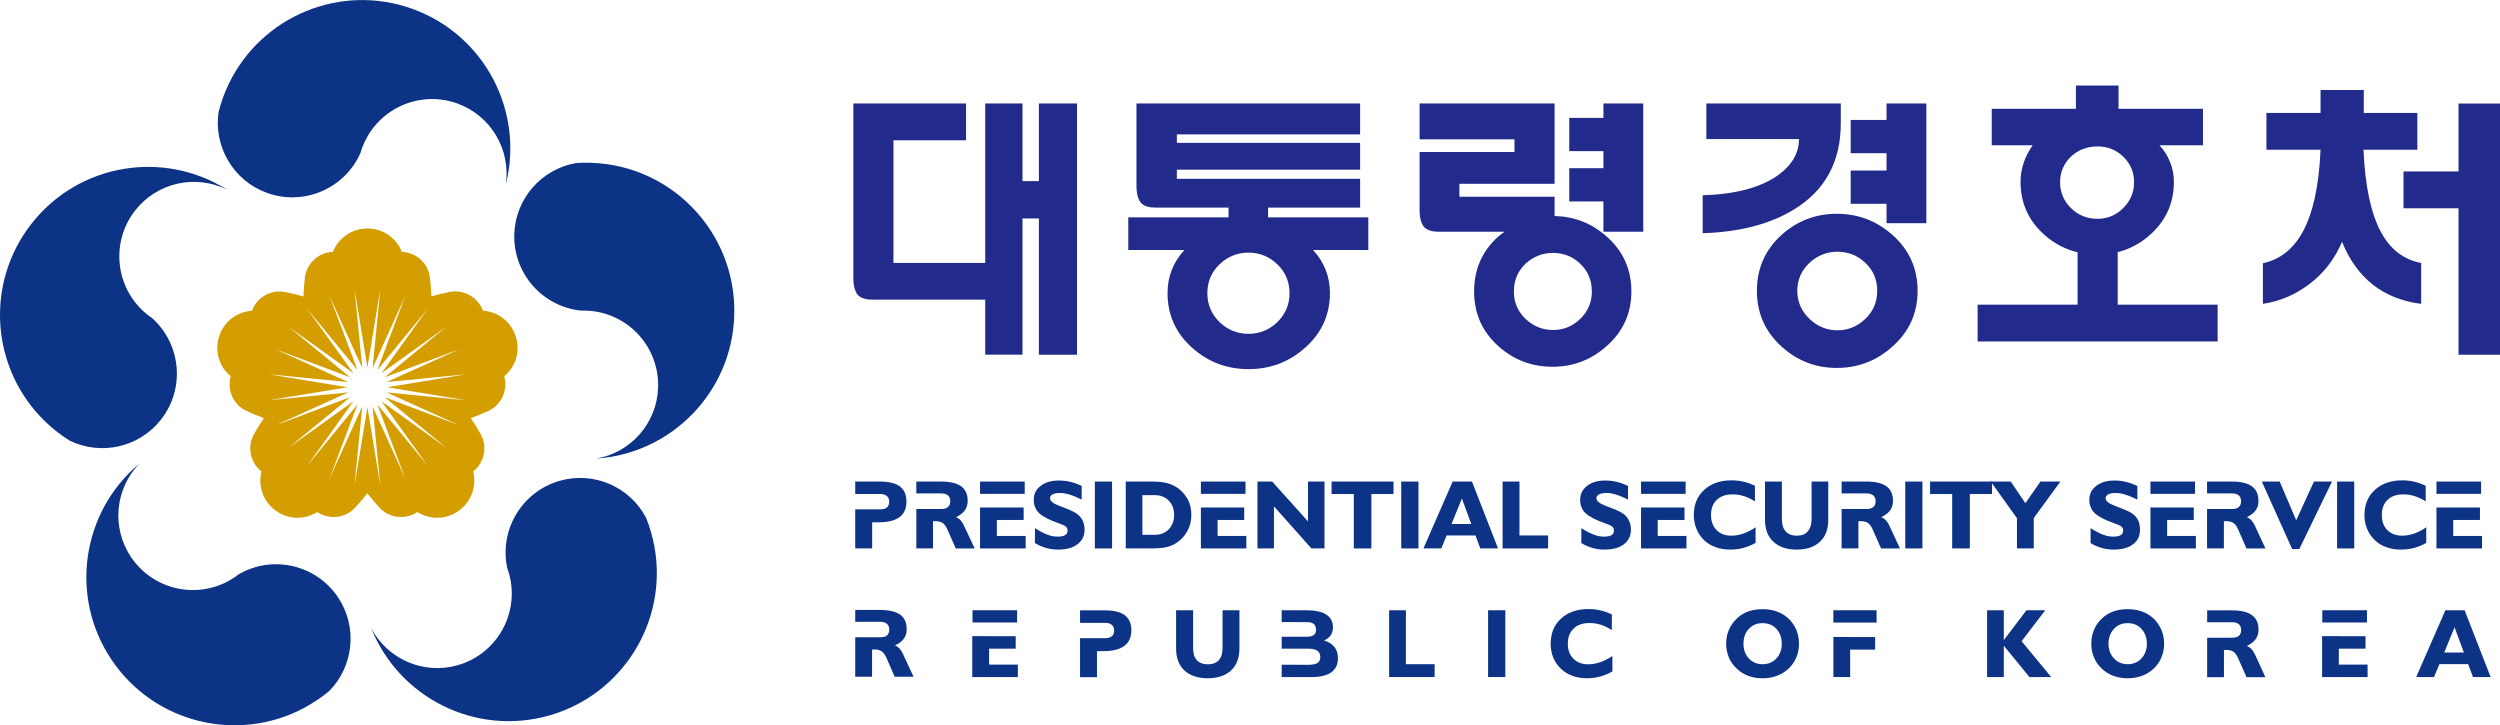<?xml version="1.0" encoding="utf-8"?>
<!-- Generator: Adobe Illustrator 25.0.1, SVG Export Plug-In . SVG Version: 6.00 Build 0)  -->
<svg version="1.2" baseProfile="tiny" id="레이어_1"
	 xmlns="http://www.w3.org/2000/svg" xmlns:xlink="http://www.w3.org/1999/xlink" x="0px" y="0px" viewBox="0 0 2048 594.2"
	 overflow="visible" xml:space="preserve">
<g>
	<g>
		<path fill="#0D3387" d="M847.812,444.9v-12.235c4.074,2.56,7.598,4.384,10.34,5.396c2.803,1.051,5.626,1.548,8.285,1.548
			c2.642,0,4.676-0.402,6.099-1.223c1.304-0.851,2.025-2.054,2.025-3.697c0-1.309-0.401-2.301-1.246-3.161
			c-0.826-0.764-2.851-1.786-6.013-2.827c-7.765-2.75-13.18-5.587-16.132-8.367c-2.884-2.865-4.317-6.523-4.317-10.974
			c0-4.709,1.867-8.395,5.707-11.404c3.845-2.894,8.758-4.327,14.856-4.327c3.172,0,6.19,0.353,9.432,1.108
			c3.171,0.764,6.222,1.91,9.265,3.275v11.233c-3.711-1.787-7.002-3.21-9.9-4.078c-2.899-0.946-5.588-1.309-8.004-1.309
			c-2.607,0-4.561,0.343-5.941,1.146c-1.357,0.716-2.059,1.814-2.059,3.151c0,1.156,0.631,2.302,1.906,3.238
			c1.188,1.06,2.999,1.986,5.51,2.904c0.459,0.209,1.304,0.496,2.369,0.945c5.153,1.882,8.959,3.601,11.213,4.996
			c2.349,1.423,4.121,3.295,5.397,5.606c1.184,2.264,1.9,5.024,1.9,8.09c0,5.119-2.02,9.016-5.864,11.939
			c-3.811,2.913-9.078,4.345-15.845,4.345c-3.386,0-6.715-0.421-9.828-1.327C853.763,448.023,850.774,446.638,847.812,444.9"/>
		<rect x="896.901" y="394.49" fill="#0D3387" width="14.102" height="54.785"/>
		<path fill="#0D3387" d="M946.113,405.635c4.633,0,8.4,1.491,11.332,4.461c2.975,3.075,4.389,6.972,4.389,11.757
			c0,4.776-1.414,8.672-4.389,11.69c-2.932,3.076-6.7,4.565-11.332,4.565H935.85v-32.474H946.113z M942.737,449.274
			c5.635,0,9.795-0.381,12.608-1.012c2.851-0.621,5.549-1.671,7.846-3.171c4.164-2.627,7.287-5.97,9.461-9.971
			c2.259-3.945,3.295-8.387,3.295-13.267c0-4.47-0.822-8.472-2.608-12.158c-1.915-3.659-4.518-6.839-8.013-9.494
			c-2.684-2.073-5.688-3.458-8.907-4.337c-3.295-0.956-7.808-1.385-13.682-1.385h-20.54v54.794H942.737z"/>
		<polygon fill="#0D3387" points="1043.621,414.824 1043.621,449.274 1030.115,449.274 1030.115,394.48 1042.168,394.48 
			1071.514,427.116 1071.514,394.48 1085.029,394.48 1085.029,449.274 1074.299,449.274 		"/>
		<polygon fill="#0D3387" points="1109.04,449.274 1109.04,404.709 1090.821,404.709 1090.821,394.48 1141.572,394.48 
			1141.572,404.709 1123.434,404.709 1123.434,449.274 		"/>
		<rect x="1147.895" y="394.49" fill="#0D3387" width="14.116" height="54.785"/>
		<path fill="#0D3387" d="M1197.589,408.425l7.66,20.812h-16.16L1197.589,408.425z M1180.731,449.274l4.345-10.64h23.63l3.953,10.64
			h14.537l-21.347-54.794h-15.817l-23.964,54.794H1180.731z"/>
		<polygon fill="#0D3387" points="1230.932,449.274 1230.932,394.48 1244.762,394.48 1244.762,438.654 1268.209,438.654 
			1268.209,449.274 		"/>
		<path fill="#0D3387" d="M1295.43,444.9v-12.235c4.098,2.56,7.536,4.384,10.392,5.396c2.847,1.051,5.531,1.548,8.233,1.548
			c2.637,0,4.681-0.402,6.104-1.223c1.318-0.851,1.958-2.054,1.958-3.697c0-1.309-0.364-2.301-1.204-3.161
			c-0.84-0.764-2.798-1.786-6.027-2.827c-7.822-2.75-13.161-5.587-16.075-8.367c-2.979-2.865-4.355-6.523-4.355-10.974
			c0-4.709,1.939-8.395,5.74-11.404c3.763-2.894,8.702-4.327,14.862-4.327c3.075,0,6.313,0.353,9.379,1.108
			c3.181,0.764,6.217,1.91,9.245,3.275v11.233c-3.697-1.787-6.944-3.21-9.828-4.078c-2.942-0.946-5.511-1.309-8.013-1.309
			c-2.579,0-4.519,0.343-5.942,1.146c-1.347,0.716-2.139,1.814-2.139,3.151c0,1.156,0.678,2.302,1.986,3.238
			c1.136,1.06,2.999,1.986,5.425,2.904c0.592,0.209,1.395,0.496,2.369,0.945c5.234,1.882,9.045,3.601,11.251,4.996
			c2.397,1.423,4.173,3.295,5.358,5.606c1.232,2.264,1.901,5.024,1.901,8.09c0,5.119-1.939,9.016-5.807,11.939
			c-3.782,2.913-9.083,4.345-15.827,4.345c-3.448,0-6.704-0.421-9.857-1.327C1301.428,448.023,1298.324,446.638,1295.43,444.9"/>
		<path fill="#0D3387" d="M1438.19,444.671c-3.305,1.92-6.696,3.295-10.133,4.222c-3.448,0.916-7.039,1.327-10.784,1.327
			c-4.317,0-8.185-0.649-11.833-1.968c-3.563-1.261-6.734-3.161-9.427-5.692c-2.732-2.665-4.852-5.73-6.237-9.303
			c-1.537-3.514-2.206-7.306-2.206-11.366c0-8.51,2.77-15.358,8.481-20.591c5.635-5.177,13.114-7.804,22.465-7.804
			c3.323,0,6.571,0.344,9.742,1.08c3.237,0.754,6.342,1.891,9.389,3.381v12.799c-3.048-2.006-6.018-3.42-9.112-4.346
			c-2.999-1.022-6.074-1.404-9.188-1.404c-5.387,0-9.79,1.432-12.933,4.46c-3.238,3.008-4.728,7.183-4.728,12.426
			c0,5.167,1.49,9.255,4.508,12.35c3,3.018,7.126,4.585,12.187,4.585c3.333,0,6.571-0.593,9.914-1.786
			c3.247-1.146,6.59-2.799,9.895-5.11V444.671z"/>
		<path fill="#0D3387" d="M1497.714,394.48v31.433c0,7.64-2.236,13.619-6.81,17.86c-4.642,4.355-10.908,6.447-19.112,6.447
			c-8.109,0-14.46-2.092-19.035-6.447c-4.604-4.241-6.868-10.219-6.868-17.86V394.48h13.84v30.84c0,4.385,1.06,7.698,3.113,10.048
			c2.026,2.311,5.12,3.457,9.074,3.457c3.925,0,6.953-1.146,8.921-3.457c2.073-2.274,3.209-5.626,3.209-10.048v-30.84H1497.714z"/>
		<rect x="1560.799" y="394.49" fill="#0D3387" width="14.059" height="54.785"/>
		<polygon fill="#0D3387" points="1599.231,449.274 1599.231,404.709 1581.123,404.709 1581.123,394.48 1631.849,394.48 
			1631.849,404.709 1613.693,404.709 1613.693,449.274 		"/>
		<polygon fill="#0D3387" points="1652.288,449.274 1652.288,424.48 1630.789,394.48 1647.188,394.48 1659.184,412.207 
			1671.543,394.48 1687.885,394.48 1666.052,424.394 1666.052,449.274 		"/>
		<path fill="#0D3387" d="M1712.603,444.9v-12.235c4.088,2.56,7.575,4.384,10.373,5.396c2.836,1.051,5.52,1.548,8.205,1.548
			c2.646,0,4.67-0.402,6.083-1.223c1.318-0.851,2.044-2.054,2.044-3.697c0-1.309-0.439-2.301-1.223-3.161
			c-0.916-0.764-2.866-1.786-6.074-2.827c-7.784-2.75-13.142-5.587-16.046-8.367c-2.904-2.865-4.393-6.523-4.393-10.974
			c0-4.709,1.891-8.395,5.75-11.404c3.801-2.894,8.796-4.327,14.899-4.327c3.142,0,6.217,0.353,9.36,1.108
			c3.152,0.764,6.256,1.91,9.351,3.275v11.233c-3.658-1.787-7.03-3.21-10.039-4.078c-2.808-0.946-5.53-1.309-7.841-1.309
			c-2.627,0-4.671,0.343-5.988,1.146c-1.424,0.716-2.102,1.814-2.102,3.151c0,1.156,0.583,2.302,1.91,3.238
			c1.184,1.06,2.97,1.986,5.445,2.904c0.534,0.209,1.365,0.496,2.349,0.945c5.234,1.882,9.083,3.601,11.337,4.996
			c2.349,1.423,4.117,3.295,5.396,5.606c1.184,2.264,1.681,5.024,1.681,8.09c0,5.119-1.786,9.016-5.682,11.939
			c-3.773,2.913-9.084,4.345-15.893,4.345c-3.372,0-6.648-0.421-9.79-1.327C1718.506,448.023,1715.497,446.638,1712.603,444.9"/>
		<polygon fill="#0D3387" points="1877.723,449.761 1852.862,394.48 1867.532,394.48 1881.037,426.228 1895.583,394.48 
			1910.406,394.48 1883.597,449.761 		"/>
		<rect x="1914.542" y="394.49" fill="#0D3387" width="14.049" height="54.785"/>
		<path fill="#0D3387" d="M1987.599,444.671c-3.247,1.92-6.59,3.295-10.029,4.222c-3.476,0.916-7.144,1.327-10.917,1.327
			c-4.221,0-8.185-0.649-11.805-1.968c-3.553-1.261-6.686-3.161-9.37-5.692c-2.78-2.665-4.842-5.73-6.351-9.303
			c-1.414-3.514-2.178-7.306-2.178-11.366c0-8.51,2.894-15.358,8.529-20.591c5.712-5.177,13.218-7.804,22.407-7.804
			c3.457,0,6.657,0.344,9.8,1.08c3.209,0.754,6.322,1.891,9.455,3.381v12.799c-3.037-2.006-6.131-3.42-9.111-4.346
			c-3.075-1.022-6.075-1.404-9.179-1.404c-5.52,0-9.828,1.432-12.923,4.46c-3.189,3.008-4.737,7.183-4.737,12.426
			c0,5.167,1.471,9.255,4.508,12.35c2.999,3.018,7.097,4.585,12.168,4.585c3.248,0,6.562-0.593,9.866-1.786
			c3.276-1.146,6.619-2.799,9.866-5.11V444.671z"/>
		<rect x="802.865" y="394.49" fill="#0D3387" width="36.577" height="10.076"/>
		<polygon fill="#0D3387" points="802.865,415.74 802.865,449.274 840.234,449.274 840.234,439.045 816.619,439.045 
			816.619,425.951 838.572,425.951 838.572,415.74 		"/>
		<rect x="983.763" y="394.49" fill="#0D3387" width="36.567" height="10.076"/>
		<polygon fill="#0D3387" points="983.759,415.74 983.759,449.274 1021.008,449.274 1021.008,439.045 997.459,439.045 
			997.459,425.951 1019.26,425.951 1019.26,415.74 		"/>
		<rect x="1344.332" y="394.49" fill="#0D3387" width="36.543" height="10.076"/>
		<polygon fill="#0D3387" points="1344.332,415.74 1344.332,449.274 1381.553,449.274 1381.553,439.045 1358.009,439.045 
			1358.009,425.951 1379.929,425.951 1379.929,415.74 		"/>
		<rect x="1761.649" y="394.49" fill="#0D3387" width="36.494" height="10.076"/>
		<polygon fill="#0D3387" points="1761.649,415.74 1761.649,449.274 1798.86,449.274 1798.86,439.045 1775.335,439.045 
			1775.335,425.951 1797.14,425.951 1797.14,415.74 		"/>
		<rect x="1995.946" y="394.49" fill="#0D3387" width="36.572" height="10.076"/>
		<polygon fill="#0D3387" points="1995.946,415.74 1995.946,449.274 2033.282,449.274 2033.282,439.045 2009.71,439.045 
			2009.71,425.951 2031.572,425.951 2031.572,415.74 		"/>
		<path fill="#0D3387" d="M737.259,398.548c-3.581-2.684-9.078-4.069-16.447-4.069h-20.21v10.219h20.401
			c2.383,0,4.212,0.555,5.501,1.633c1.357,1.146,1.906,2.674,1.906,4.642c0,2.14-0.55,3.706-1.777,4.718
			c-1.314,1.108-3.133,1.577-5.75,1.577h-20.281v32.005h13.882v-21.403h5.225c7.683,0,13.309-1.404,17.192-4.203
			c3.768-2.846,5.669-7.087,5.669-12.789C742.569,405.387,740.85,401.232,737.259,398.548"/>
		<path fill="#0D3387" d="M789.642,430.507c-0.836-1.805-1.705-3.238-2.818-4.441c-1.055-1.06-2.326-1.93-3.677-2.397
			c3.253-1.567,5.626-3.334,7.206-5.54c1.548-2.168,2.374-4.661,2.374-7.727c0-5.396-1.781-9.436-5.31-11.996
			c-3.568-2.579-9.146-3.926-16.552-3.926h-20.21v9.723h20.272c2.465,0,4.327,0.545,5.564,1.605c1.375,1.127,1.972,2.712,1.972,4.69
			c0,2.206-0.597,3.84-1.867,4.852c-1.232,1.127-3.128,1.652-5.669,1.652h-20.272v32.273h13.658V427.04c0.201,0,0.472,0,0.797-0.114
			h0.878c2.612,0,4.642,0.487,6.061,1.413c1.461,0.898,2.727,2.646,3.911,5.081l6.991,15.855h15.53L789.642,430.507z"/>
		<path fill="#0D3387" d="M1547.722,430.507c-0.917-1.805-1.776-3.238-2.932-4.441c-1.06-1.06-2.292-1.93-3.696-2.397
			c3.229-1.567,5.712-3.334,7.259-5.54c1.566-2.168,2.387-4.661,2.387-7.727c0-5.396-1.796-9.436-5.339-11.996
			c-3.505-2.579-8.997-3.926-16.495-3.926h-20.248v9.723h20.363c2.379,0,4.203,0.545,5.569,1.605c1.241,1.127,1.92,2.712,1.92,4.69
			c0,2.206-0.593,3.84-1.873,4.852c-1.299,1.127-3.151,1.652-5.616,1.652h-20.363v32.273h13.744V427.04c0.239,0,0.391,0,0.716-0.114
			h0.87c2.607,0,4.68,0.487,6.103,1.413c1.413,0.898,2.732,2.646,3.85,5.081l7.019,15.855h15.482L1547.722,430.507z"/>
		<path fill="#0D3387" d="M1847.121,430.507c-0.859-1.805-1.786-3.238-2.846-4.441c-1.193-1.06-2.397-1.93-3.638-2.397
			c3.151-1.567,5.54-3.334,7.163-5.54c1.576-2.168,2.331-4.661,2.331-7.727c0-5.396-1.749-9.436-5.377-11.996
			c-3.487-2.579-8.998-3.926-16.495-3.926h-20.238v9.723h20.363c2.369,0,4.298,0.545,5.588,1.605
			c1.223,1.127,1.939,2.712,1.939,4.69c0,2.206-0.717,3.84-1.901,4.852c-1.136,1.127-3.123,1.652-5.626,1.652h-20.363v32.273h13.792
			V427.04c0.105,0,0.343,0,0.706-0.114h0.831c2.636,0,4.68,0.487,6.093,1.413c1.529,0.898,2.837,2.646,3.888,5.081l6.982,15.855
			h15.549L1847.121,430.507z"/>
		<path fill="#0D3387" d="M1015.344,499.924v31.337c0,7.699-2.33,13.668-6.814,17.966c-4.638,4.259-11.046,6.408-19.093,6.408
			c-8.243,0-14.575-2.149-19.183-6.408c-4.561-4.298-6.8-10.267-6.8-17.966v-31.337h13.935v30.832c0,4.336,0.873,7.698,3.008,10.009
			c2.144,2.254,5.119,3.439,9.073,3.439c3.964,0,6.934-1.184,9.036-3.391c2.02-2.359,3.013-5.721,3.013-10.057v-30.832H1015.344z"/>
		<polygon fill="#0D3387" points="1137.962,554.651 1137.962,499.924 1151.715,499.924 1151.715,544.107 1175.24,544.107 
			1175.24,554.651 		"/>
		<rect x="1219.05" y="499.915" fill="#0D3387" width="14.107" height="54.728"/>
		<path fill="#0D3387" d="M1320.894,550.029c-3.286,1.891-6.686,3.285-10.125,4.203c-3.409,0.936-7.077,1.404-10.879,1.404
			c-4.155,0-8.119-0.649-11.729-2.005c-3.543-1.27-6.772-3.124-9.389-5.712c-2.78-2.617-4.918-5.712-6.38-9.245
			c-1.376-3.515-2.082-7.288-2.082-11.347c0-8.482,2.808-15.425,8.462-20.563c5.626-5.206,13.123-7.814,22.474-7.814
			c3.4,0,6.58,0.335,9.751,1.06c3.21,0.707,6.208,1.834,9.437,3.343v12.799c-3.076-1.967-6.075-3.4-9.159-4.403
			c-2.99-0.907-6.036-1.365-9.074-1.365c-5.558,0-9.905,1.451-12.961,4.46c-3.295,3.018-4.88,7.173-4.88,12.484
			c0,5.139,1.537,9.274,4.566,12.254c3.008,3.133,7.135,4.623,12.168,4.623c3.315,0,6.571-0.602,9.905-1.748
			c3.324-1.146,6.609-2.894,9.896-5.091V550.029z"/>
		<path fill="#0D3387" d="M1432.641,515.149c2.961-3.142,6.705-4.671,11.233-4.671c4.594,0,8.482,1.529,11.356,4.671
			c2.904,3.199,4.403,7.268,4.403,12.177c0,4.88-1.499,8.902-4.403,12.063c-2.874,3.161-6.762,4.728-11.356,4.728
			c-4.527,0-8.271-1.567-11.233-4.728c-2.932-3.161-4.393-7.183-4.393-12.063C1428.248,522.416,1429.709,518.348,1432.641,515.149
			 M1416.281,538.577c1.433,3.448,3.6,6.552,6.466,9.179c2.77,2.636,5.855,4.604,9.331,5.874c3.573,1.356,7.421,2.005,11.796,2.005
			c4.307,0,8.223-0.649,11.719-2.005c3.611-1.27,6.724-3.238,9.58-5.874c2.828-2.627,4.91-5.731,6.419-9.179
			c1.355-3.487,2.139-7.192,2.139-11.251c0-4.069-0.783-7.832-2.139-11.299c-1.509-3.409-3.591-6.562-6.419-9.264
			c-2.76-2.589-5.969-4.518-9.456-5.779c-3.495-1.317-7.488-1.948-11.843-1.948c-4.375,0-8.223,0.631-11.796,1.863
			c-3.476,1.289-6.686,3.219-9.331,5.864c-2.866,2.702-5.033,5.855-6.466,9.264c-1.499,3.467-2.216,7.231-2.216,11.299
			C1414.064,531.385,1414.848,535.091,1416.281,538.577"/>
		<path fill="#0D3387" d="M1731.763,515.149c2.922-3.142,6.714-4.671,11.175-4.671c4.642,0,8.453,1.529,11.328,4.671
			c2.952,3.199,4.441,7.268,4.441,12.177c0,4.88-1.49,8.902-4.441,12.063c-2.875,3.161-6.686,4.728-11.328,4.728
			c-4.461,0-8.253-1.567-11.175-4.728c-2.942-3.161-4.489-7.183-4.489-12.063C1727.274,522.416,1728.821,518.348,1731.763,515.149
			 M1715.411,538.577c1.414,3.448,3.601,6.552,6.352,9.179c2.827,2.636,5.959,4.604,9.456,5.874c3.6,1.356,7.411,2.005,11.719,2.005
			c4.279,0,8.252-0.649,11.805-2.005c3.553-1.27,6.686-3.238,9.542-5.874c2.741-2.627,4.919-5.731,6.351-9.179
			c1.423-3.487,2.226-7.192,2.226-11.251c0-4.069-0.803-7.832-2.226-11.299c-1.433-3.409-3.61-6.562-6.351-9.264
			c-2.856-2.589-5.941-4.518-9.446-5.779c-3.582-1.317-7.498-1.948-11.901-1.948c-4.307,0-8.253,0.631-11.719,1.863
			c-3.496,1.289-6.705,3.219-9.456,5.864c-2.837,2.702-5.024,5.855-6.352,9.264c-1.509,3.467-2.225,7.231-2.225,11.299
			C1713.186,531.385,1713.902,535.091,1715.411,538.577"/>
		<polygon fill="#0D3387" points="1627.818,554.651 1627.818,499.924 1641.515,499.924 1641.515,524.394 1660.063,499.924 
			1675.469,499.924 1656.099,525.272 1680.349,554.651 1662.527,554.651 1641.515,528.978 1641.515,554.651 		"/>
		<path fill="#0D3387" d="M2010.779,513.82l7.651,20.745h-16.123L2010.779,513.82z M1993.95,554.651l4.423-10.582h23.543
			l3.954,10.582h14.46l-21.308-54.728h-15.759l-23.916,54.728H1993.95z"/>
		<rect x="796.671" y="499.915" fill="#0D3387" width="36.533" height="10.029"/>
		<polygon fill="#0D3387" points="796.476,521.137 796.476,554.651 833.816,554.651 833.816,544.442 810.268,544.442 
			810.268,531.385 832.058,531.385 832.058,521.166 		"/>
		<rect x="1902.422" y="499.915" fill="#0D3387" width="36.591" height="10.029"/>
		<polygon fill="#0D3387" points="1902.259,521.137 1902.259,554.651 1939.528,554.651 1939.528,544.442 1915.985,544.442 
			1915.985,531.385 1937.828,531.385 1937.828,521.166 		"/>
		<path fill="#0D3387" d="M921.423,504.012c-3.519-2.694-8.949-4.002-16.442-4.002h-20.206v10.22h20.407
			c2.407,0,4.226,0.477,5.558,1.604c1.256,1.098,1.968,2.627,1.968,4.652c0,2.12-0.588,3.677-1.9,4.728
			c-1.275,0.994-3.133,1.605-5.75,1.605h-20.282v31.957h13.868V533.41h5.263c7.66,0,13.357-1.452,17.168-4.308
			c3.763-2.788,5.74-7.067,5.74-12.693C926.815,510.841,925.029,506.763,921.423,504.012"/>
		<path fill="#0D3387" d="M739.67,535.645c-0.835-1.758-1.776-3.238-2.803-4.403c-1.122-1.165-2.349-2.034-3.72-2.493
			c3.233-1.481,5.612-3.285,7.231-5.444c1.571-2.168,2.369-4.69,2.369-7.775c0-5.434-1.777-9.503-5.287-11.996
			c-3.61-2.56-9.207-3.868-16.614-3.868h-20.243v9.694h20.32c2.417,0,4.317,0.583,5.697,1.681c1.166,1.05,1.849,2.616,1.849,4.68
			c0,2.139-0.616,3.706-1.796,4.832c-1.223,1.042-3.113,1.481-5.75,1.481h-20.32v32.34h13.791v-22.263h0.803
			c0.338-0.067,0.582-0.067,0.822-0.067c2.607,0,4.584,0.43,6.098,1.423c1.443,0.984,2.669,2.617,3.926,5.168l6.857,15.74h15.482
			L739.67,535.645z"/>
		<path fill="#0D3387" d="M1847.188,535.96c-0.86-1.71-1.796-3.237-2.952-4.365c-1.07-1.165-2.301-1.938-3.62-2.493
			c3.219-1.461,5.645-3.304,7.193-5.472c1.556-2.12,2.378-4.728,2.378-7.727c0-5.425-1.796-9.474-5.387-11.987
			c-3.562-2.616-9.045-3.906-16.571-3.906h-20.124v9.732h20.334c2.369,0,4.279,0.488,5.549,1.567
			c1.261,1.118,1.967,2.751,1.967,4.718c0,2.168-0.668,3.85-1.891,4.842c-1.156,1.022-3.133,1.567-5.626,1.567h-20.334v32.34h13.753
			v-22.311h0.697c0.43-0.058,0.621-0.058,0.85-0.058c2.569,0,4.709,0.44,6.018,1.376c1.547,0.907,2.874,2.664,3.925,5.253
			l7.02,15.74h15.454L1847.188,535.96z"/>
		<polygon fill="#0D3387" points="1537.302,510.02 1537.302,499.924 1501.859,499.924 1501.859,510.02 1515.621,510.02 		"/>
		<polygon fill="#0D3387" points="1501.906,554.651 1515.65,554.651 1515.65,532.168 1536.118,532.168 1536.118,521.873 
			1515.65,521.873 1515.65,521.805 1501.906,521.805 		"/>
		<path fill="#0D3387" d="M1093.177,530.048c-1.815-2.387-4.661-4.155-8.473-5.349c2.379-1.069,4.164-2.492,5.463-4.355
			c1.194-1.824,1.787-3.896,1.787-6.389c0-4.594-1.787-8.089-5.501-10.526c-3.568-2.321-9.079-3.505-16.252-3.505h-20.248v9.676
			l20.846,0.038c2.454,0,4.231,0.545,5.501,1.567c1.203,1.079,1.824,2.569,1.824,4.698c0,1.882-0.593,3.324-1.824,4.26
			c-1.194,0.946-3.048,1.433-5.501,1.433h-20.846v9.789h21.615c3.462,0,5.964,0.573,7.507,1.663
			c1.675,1.165,2.497,2.798,2.497,5.195c0,2.264-0.778,3.906-2.263,4.872c-1.542,1.003-4.15,1.49-7.641,1.49l-21.714-0.067v10.114
			h24.446c7.302,0,12.684-1.337,16.252-3.896c3.605-2.598,5.401-6.542,5.401-11.719
			C1096.051,535.387,1095.077,532.407,1093.177,530.048"/>
		<path fill="#0D3387" d="M450.162,586.056c60.368-17.336,96.859-77.402,86.013-137.88c-0.722-4.087-1.681-8.147-2.851-12.206
			c-1.141-4.06-2.493-8.014-4.083-11.872c-13.195-25.043-42.507-38.31-70.798-30.191c-31.102,8.902-49.575,40.354-42.903,71.499
			c0.502,1.3,0.936,2.607,1.304,3.974c0.425,1.347,0.726,2.703,1.027,4.05c6.709,31.155-11.801,62.569-42.875,71.489
			c-28.271,8.119-57.632-5.157-70.846-30.201C327.01,571.748,389.804,603.362,450.162,586.056"/>
		<path fill="#0D3387" d="M601.485,258.844c2.163-62.746-43.667-116.022-104.532-124.398c-4.078-0.578-8.252-0.931-12.479-1.08
			c-4.226-0.143-8.424-0.081-12.55,0.197c-27.898,4.804-49.556,28.649-50.62,58.066c-1.07,32.302,23.075,59.608,54.746,62.832
			c1.404-0.048,2.784-0.066,4.198,0c1.433,0.043,2.775,0.167,4.179,0.291c31.667,3.267,55.821,30.554,54.685,62.87
			c-1.003,29.403-22.675,53.228-50.578,58.033C549.847,371.528,599.322,321.595,601.485,258.844"/>
		<path fill="#0D3387" d="M338.195,7.393c-58.992-21.476-123.83,5.702-150.636,61.008c-1.786,3.706-3.414,7.559-4.885,11.533
			c-1.423,3.968-2.664,7.955-3.648,11.977c-4.021,28.023,11.915,55.998,39.556,66.055c30.378,11.051,63.811-3.505,76.691-32.613
			c0.387-1.357,0.817-2.684,1.304-3.987c0.469-1.323,0.999-2.607,1.577-3.868c12.855-29.126,46.289-43.706,76.681-32.651
			c27.636,10.067,43.596,38.051,39.56,66.089C429.422,91.318,397.173,28.859,338.195,7.393"/>
		<path fill="#0D3387" d="M25.726,183.353c-38.664,49.48-32.861,119.546,11.452,162.106c2.975,2.874,6.131,5.606,9.451,8.209
			c3.343,2.584,6.757,5.006,10.258,7.211c25.406,12.503,56.934,5.97,75.087-17.249c19.88-25.459,16.356-61.748-7.335-83.013
			c-1.166-0.769-2.269-1.572-3.406-2.431c-1.122-0.864-2.168-1.776-3.194-2.717c-23.725-21.246-27.23-57.541-7.35-83.004
			c18.118-23.195,49.675-29.737,75.086-17.22C133.734,122.531,64.374,133.883,25.726,183.353"/>
		<path fill="#0D3387" d="M91.508,540.66c35.106,52.053,103.52,68.186,157.718,39.226c3.629-2.006,7.211-4.135,10.716-6.485
			c3.52-2.368,6.835-4.89,10.015-7.536c19.737-20.305,23.242-52.301,6.834-76.724c-18.085-26.781-53.692-34.661-81.246-18.682
			c-1.113,0.851-2.202,1.681-3.367,2.465c-1.189,0.802-2.369,1.529-3.567,2.225c-27.537,15.989-63.118,8.09-81.218-18.681
			c-16.461-24.394-12.913-56.437,6.829-76.715C67.039,419.131,56.375,488.625,91.508,540.66"/>
		<path fill="#D49E00" d="M422.483,275.492l-0.033-0.071c-3.921-12.131-14.671-20.077-26.648-20.869l-0.176,0.033
			c-4.136-11.357-15.969-17.798-27.56-15.349l-0.081,0.024c-4.675,0.951-9.555,2.087-14.551,3.529l-0.019-0.033
			c-0.23-5.191-0.588-10.163-1.161-14.886v-0.076c-1.227-11.843-11.041-21.07-23.104-21.471l-0.038-0.186
			c-4.436-11.18-15.33-18.954-28.1-18.954h-0.042c-12.785,0-23.639,7.774-28.153,18.954v0.186
			c-12.053,0.401-21.862,9.628-23.109,21.471l0.029,0.076c-0.568,4.723-0.979,9.694-1.161,14.886l-0.033,0.096
			c-4.986-1.423-9.862-2.599-14.513-3.539l-0.071-0.015c-11.657-2.46-23.467,4.002-27.54,15.33l-0.2-0.029
			c-12.03,0.808-22.774,8.74-26.715,20.894v0.052c-3.94,12.154,0.081,24.896,9.327,32.584l0.177,0.086
			c-3.353,11.59,2.397,23.782,13.257,28.591l0.081,0.033c4.336,2.011,8.911,3.902,13.801,5.693l-0.062,0.033
			c-2.899,4.312-5.483,8.538-7.818,12.717l-0.076,0.043c-5.926,10.301-3.424,23.576,6.084,30.95l-0.066,0.172
			c-2.995,11.652,1.269,24.346,11.599,31.834l0.028,0.048c10.335,7.526,23.725,7.631,33.906,1.203l0.119-0.114
			c9.976,6.752,23.339,5.033,31.294-3.802l0.076-0.066c3.21-3.505,6.472-7.307,9.642-11.366h0.048
			c3.199,4.059,6.456,7.86,9.656,11.356l0.033,0.076c7.965,8.835,21.361,10.554,31.327,3.802l0.129,0.114
			c10.186,6.428,23.568,6.275,33.902-1.203l0.058-0.048c10.301-7.507,14.555-20.182,11.59-31.834l-0.1-0.191
			c9.527-7.373,12.02-20.631,6.07-30.931l-0.043-0.043c-2.302-4.179-4.91-8.438-7.822-12.717l0.091-0.071
			c4.914-1.81,9.551-3.72,13.839-5.702l0.119-0.01c10.797-4.829,16.609-17.039,13.228-28.63l0.182-0.071
			C422.431,300.368,426.456,287.627,422.483,275.492 M381.614,327.846l-64.929-6.38l59.427,26.896l-61.046-23.004l50.463,41.366
			l-53.032-37.98l38.027,53.023l-41.389-50.459l22.975,61.041l-26.905-59.422l6.389,64.952l-10.602-64.364l-10.602,64.364
			l6.404-64.952l-26.949,59.422l23.009-61.041l-41.371,50.459l38.008-53.023l-53.018,37.98l50.425-41.366l-61.018,23.004
			l59.408-26.896l-64.914,6.38l64.317-10.602l-64.317-10.616l64.914,6.394l-59.408-26.868l61.018,22.966l-50.425-41.385
			l53.018,38.023l-38.008-53.018l41.371,50.396l-23.009-61.012l26.949,59.431l-6.404-64.909l10.602,64.356l10.602-64.356
			l-6.389,64.909l26.905-59.431l-22.975,61.012l41.389-50.396l-38.027,53.018l53.032-38.023l-50.463,41.385l61.046-22.966
			l-59.427,26.868l64.929-6.394l-64.361,10.616L381.614,327.846z"/>
		<path fill="#222B8B" d="M851.065,84.766v63.62h-13.424v-63.62h-30.535v130.621h-75.19V114.89h59.459V84.766h-92.31v142.67
			c0,6.747,1.303,11.566,3.935,14.455c2.465,2.412,6.394,3.611,11.801,3.611h92.305v45.072h30.535V178.993h13.424v111.581h31.232
			V84.766H851.065z"/>
		<path fill="#222B8B" d="M1120.931,178.032h-82.129v-7.955h1.39h74.026v-23.62H964.078v-7.464h150.139v-21.934H964.078v-6.982
			h150.139v-25.31H930.993v67.235c0,6.748,1.309,11.571,3.936,14.465c2.464,2.407,6.323,3.611,11.566,3.611h59.69h0.23v7.955
			h-82.131v26.744h45.986c-9.167,9.996-13.828,21.705-13.828,35.192c0,18.156,6.858,33.252,20.588,45.305
			c12.951,11.399,28.218,17.111,45.811,17.111c17.584,0,32.851-5.712,45.804-17.111c13.887-12.053,20.821-27.149,20.821-45.305
			c0-13.487-4.662-25.195-13.828-35.192h45.293V178.032z M1046.204,264.064c-6.633,6.266-14.422,9.399-23.363,9.399
			c-9.102,0-16.972-3.133-23.6-9.399c-6.791-6.585-10.183-14.541-10.183-23.858c0-9.48,3.391-17.431,10.183-23.854
			c6.628-6.266,14.498-9.403,23.6-9.403c8.94,0,16.729,3.138,23.363,9.403c6.786,6.423,10.181,14.374,10.181,23.854
			C1056.385,249.523,1052.99,257.479,1046.204,264.064z"/>
		<g>
			<polygon fill="#222B8B" points="1313.52,84.766 1313.52,96.575 1285.535,96.575 1285.535,123.806 1313.52,123.806 
				1313.52,137.784 1285.535,137.784 1285.535,165.015 1313.52,165.015 1313.52,189.838 1346.156,189.838 1346.156,84.766 			"/>
			<path fill="#222B8B" d="M1316.07,193.696c-12.225-10.873-26.442-16.371-42.56-16.732V161.16h-77.975V150.56h77.975V84.766
				h-110.582v29.398h77.728v10.367h-77.728v47.236c0,6.743,1.299,11.561,3.926,14.455c2.464,2.412,6.322,3.616,11.575,3.616h54.161
				c-1.712,1.278-3.493,2.389-5.125,3.859c-13.256,11.886-19.885,26.91-19.885,45.067c0,17.99,6.629,32.937,19.885,44.818
				c12.493,11.242,27.296,16.867,44.422,16.867c16.811,0,31.538-5.626,44.183-16.867c13.572-11.881,20.363-26.828,20.363-44.818
				C1336.433,220.607,1329.642,205.582,1316.07,193.696z M1294.323,261.413c-6.171,5.941-13.496,8.916-21.978,8.916
				c-8.634,0-16.113-2.975-22.436-8.916c-6.476-6.107-9.733-13.658-9.733-22.65c0-9.164,3.257-16.791,9.733-22.899
				c6.323-5.778,13.802-8.672,22.436-8.672c8.481,0,15.807,2.894,21.978,8.672c6.475,6.108,9.722,13.734,9.722,22.899
				C1304.045,247.755,1300.798,255.306,1294.323,261.413z"/>
		</g>
		<path fill="#222B8B" d="M1507.981,84.766v16.146c0,31.657-12.885,55.272-38.644,70.855c-19.427,11.886-44.25,18.31-74.489,19.274
			v-31.084c26.676-0.802,47.116-6.184,61.308-16.146c11.72-8.357,17.574-18.314,17.574-29.886h-75.884V84.766H1507.981z
			 M1550.073,192.249c13.887,12.212,20.831,27.555,20.831,46.027c0,18.319-6.944,33.582-20.831,45.788
			c-12.942,11.567-28.052,17.35-45.33,17.35c-17.288,0-32.321-5.783-45.11-17.35c-13.582-12.206-20.372-27.469-20.372-45.788
			c0-18.472,6.79-33.815,20.372-46.027c12.789-11.404,27.822-17.111,45.11-17.111
			C1522.021,175.138,1537.13,180.845,1550.073,192.249 M1482.536,215.139c-6.791,6.27-10.181,13.983-10.181,23.137
			c0,9.002,3.391,16.71,10.181,23.132c6.466,6.113,14.031,9.16,22.655,9.16c8.644,0,16.208-3.048,22.683-9.16
			c6.629-6.26,9.943-13.978,9.943-23.132c0-9.317-3.314-17.03-9.943-23.137c-6.332-5.937-13.877-8.912-22.683-8.912
			C1496.567,206.227,1489.002,209.202,1482.536,215.139 M1545.449,98.267V84.766h32.627v98.08h-32.627v-15.898h-29.379v-27.234
			h29.379v-14.217h-29.379v-27.23H1545.449z"/>
		<path fill="#222B8B" d="M1734.819,249.604v-43.015c9.626-2.495,18.475-7.03,26.36-14.105
			c13.115-11.562,19.677-26.104,19.677-43.615c0-5.783-1.09-11.242-3.248-16.385c-2.006-4.981-4.861-9.479-8.548-13.496h35.616
			V89.106h-69.16v-19.04h-34.938v19.04h-68.949v29.881h33.543c-3.237,4.662-5.626,9.245-7.153,13.734
			c-1.872,5.306-2.789,10.693-2.789,16.147c0,17.511,6.552,32.053,19.657,43.615c8.004,7.176,17.092,11.753,27.077,14.217v42.904
			h-81.9v30.124h196.638v-30.124H1734.819z M1687.617,149.112c0-8.032,2.933-14.947,8.788-20.726
			c6.017-5.62,13.342-8.438,21.978-8.438c8.175,0,15.186,2.818,21.06,8.438c5.864,5.778,8.797,12.693,8.797,20.726
			c0,8.357-2.932,15.426-8.797,21.208c-5.874,5.941-12.884,8.916-21.06,8.916c-8.788,0-16.104-2.975-21.978-8.916
			C1690.551,164.538,1687.617,157.469,1687.617,149.112z"/>
		<path fill="#222B8B" d="M1936.176,122.645c1.28,29.886,6.103,52.45,14.46,67.718c7.546,13.973,18.472,22.335,32.78,25.062v33.496
			c-15.426-1.925-28.605-7.145-39.522-15.664c-10.936-8.677-19.36-20.401-25.301-35.186c-6.113,14.46-15.273,26.194-27.479,35.186
			c-11.251,8.362-23.697,13.582-37.345,15.664v-33.257c13.964-3.051,24.814-11.566,32.531-25.544
			c8.51-15.426,13.41-37.909,14.699-67.475h-1.452h-42.894V92.522h44.345V73.72h35.415v18.802h43.869v30.123H1936.176z
			 M2014.017,140.478V84.809H2048v205.798h-33.983V170.602h-45.072v-30.124H2014.017z"/>
	</g>
</g>
</svg>
